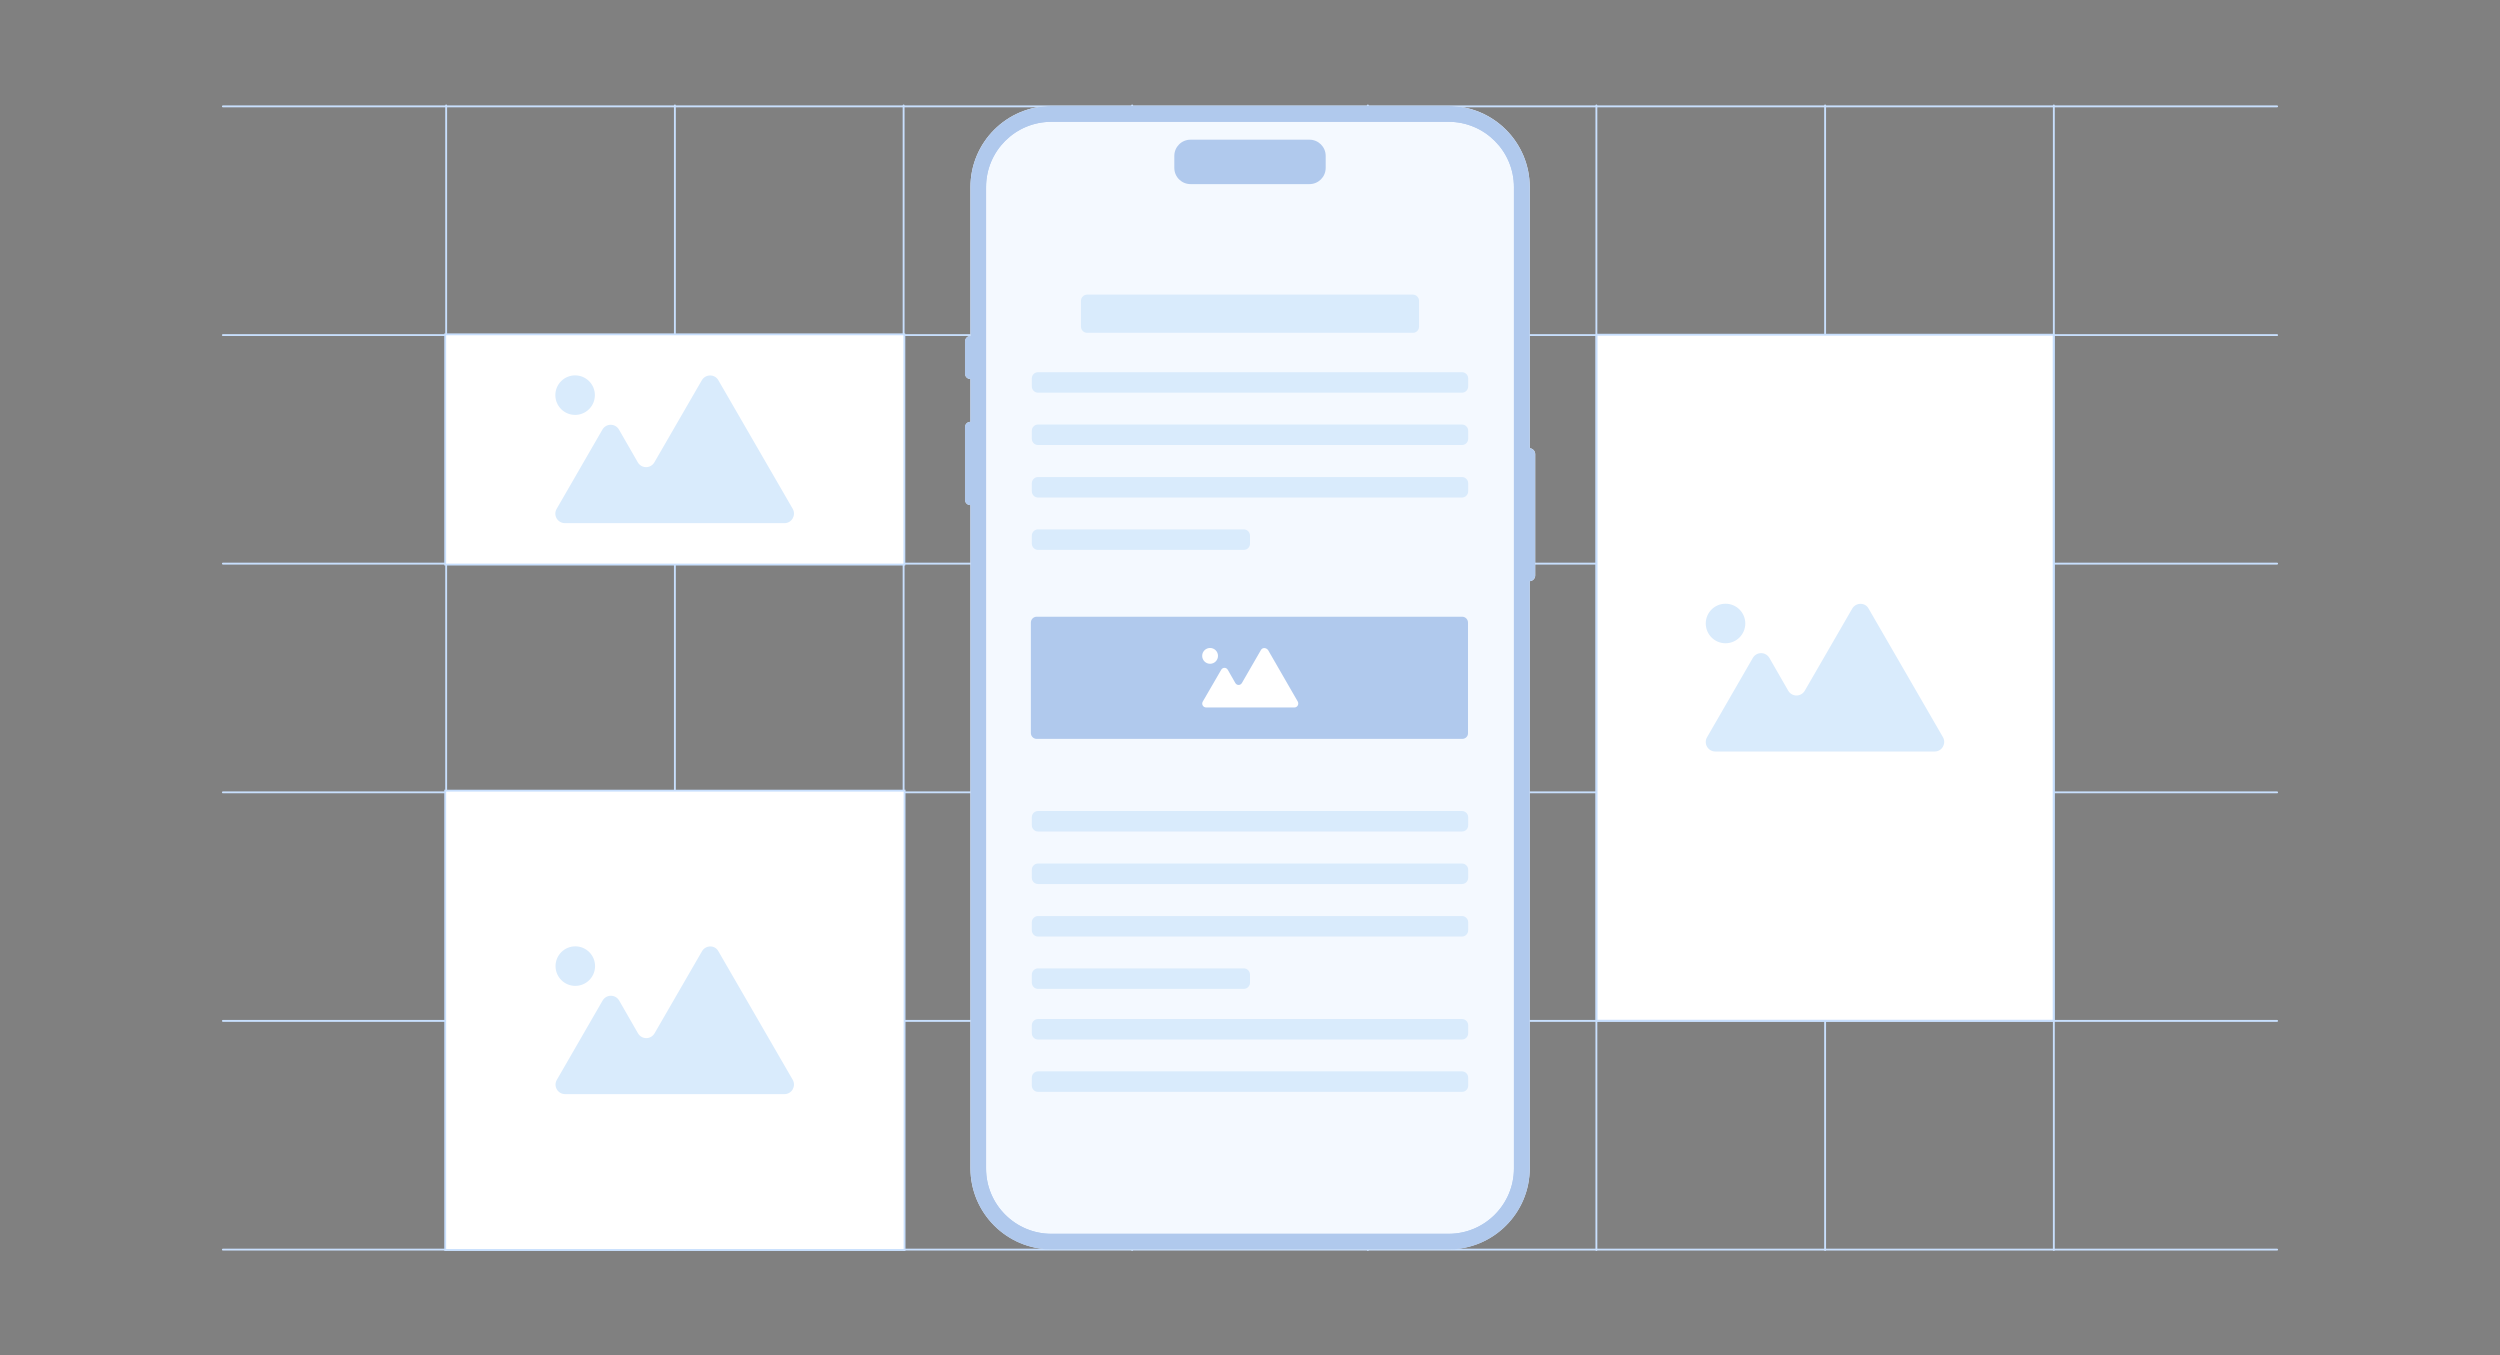 <?xml version="1.0" encoding="UTF-8"?>
<!-- Generator: Adobe Illustrator 26.0.2, SVG Export Plug-In . SVG Version: 6.00 Build 0)  -->
<svg xmlns="http://www.w3.org/2000/svg" xmlns:xlink="http://www.w3.org/1999/xlink" version="1.1" id="Layer_1" x="0px" y="0px" viewBox="0 0 1328 720" style="enable-background:new 0 0 1328 720;" xml:space="preserve">
<rect x="0" y="0" width="1328" height="720" fill="#808080" stroke="none"/>
<style type="text/css">
	.st0{fill:#F4F9FF;}
	.st1{fill:none;stroke:#C8DFFD;stroke-linecap:round;stroke-miterlimit:10;}
	.st2{fill:#D9EBFC;}
	.st3{fill:#FFFFFF;}
	.st4{fill:#C8DFFD;}
	.st5{fill:#80AAD8;}
	.st6{fill:#B0C9ED;}
	.st7{fill:#FFFFFF;stroke:#000000;stroke-width:0.5;stroke-miterlimit:10;}
	.st8{fill-rule:evenodd;clip-rule:evenodd;fill:#B0C9ED;}
	.st9{fill-rule:evenodd;clip-rule:evenodd;fill:#C8DFFD;}
	.st10{fill-rule:evenodd;clip-rule:evenodd;fill:#D9EBFC;}
	.st11{fill-rule:evenodd;clip-rule:evenodd;fill:#FFFFFF;}
	.st12{fill:#6981FC;}
	.st13{fill:#3757EE;}
	.st14{fill:#010000;}
	.st15{fill:#FF8200;}
	.st16{fill:url(#SVGID_1_);}
	.st17{fill:url(#SVGID_00000178908777576875293900000001655736069918248327_);}
	.st18{fill:#FFD484;}
	.st19{fill:#FFFFFF;stroke:#231F20;stroke-linecap:round;stroke-miterlimit:10;}
	.st20{fill:#231F20;stroke:#231F20;stroke-linecap:round;stroke-miterlimit:10;}
	.st21{fill:#231F20;}
	
		.st22{clip-path:url(#SVGID_00000061433509151584285340000009826725462617214899_);fill:#FFFFFF;stroke:#231F20;stroke-linecap:round;stroke-miterlimit:10;}
	.st23{clip-path:url(#SVGID_00000061433509151584285340000009826725462617214899_);}
	.st24{fill:#E8E8E8;}
	.st25{fill:#202057;}
	.st26{clip-path:url(#SVGID_00000143619254607212945540000016018310166964812944_);}
	.st27{fill:#1B4696;}
	.st28{fill:#008C80;}
	.st29{fill:#D0231C;}
	.st30{fill:#C8800C;}
	.st31{fill:#7BB320;}
	.st32{fill:#F8E4E6;}
	.st33{fill:none;stroke:#BCBCBC;stroke-width:0.567;stroke-miterlimit:10;stroke-dasharray:5.968,5.968;}
	.st34{fill:#963E8B;}
	.st35{fill:#8B5BF2;}
	.st36{fill:#00BAFA;}
	.st37{fill:#FFCE00;}
	.st38{fill:#625E77;}
	.st39{fill:none;stroke:#BCBCBC;stroke-width:0.567;stroke-miterlimit:10;stroke-dasharray:5.729,5.729;}
	.st40{fill:none;stroke:#A4A4A4;stroke-width:0.567;stroke-miterlimit:10;stroke-dasharray:5.729,5.729;}
	.st41{fill:none;stroke:#A4A4A4;stroke-width:0.567;stroke-miterlimit:10;stroke-dasharray:5.669;}
	.st42{fill:none;stroke:#A4A4A4;stroke-width:0.283;stroke-miterlimit:10;}
	.st43{fill:none;stroke:#94B2B2;stroke-width:0.567;stroke-miterlimit:10;stroke-dasharray:5.627,5.627;}
	.st44{opacity:0.19;fill:#424242;}
	.st45{fill:#FFBD86;}
	.st46{fill:#E3A07C;}
	.st47{fill:#CD8860;}
	.st48{fill:#F6B081;}
	.st49{fill:#9B6546;}
	.st50{fill:#1F62C9;}
	.st51{fill:#B9B245;}
	.st52{fill:#878787;}
	.st53{fill:#DB2BC5;}
	.st54{fill:#3D3F40;}
	.st55{fill:#151718;}
	.st56{fill:#FFFFFF;stroke:#C8DFFD;stroke-miterlimit:10;}
	.st57{fill:#FFFFFF;stroke:#D9EBFC;stroke-miterlimit:10;}
	.st58{fill:#FFFFFF;stroke:#B0C9ED;stroke-width:0.5;stroke-miterlimit:10;}
</style>
<g>
	<g>
		<line class="st1" x1="237" y1="664" x2="237" y2="56"></line>
		<line class="st1" x1="358.5" y1="664" x2="358.5" y2="56"></line>
		<line class="st1" x1="480" y1="664" x2="480" y2="56"></line>
		<line class="st1" x1="601.4" y1="664" x2="601.4" y2="56"></line>
		<line class="st1" x1="726.6" y1="664" x2="726.6" y2="56"></line>
		<line class="st1" x1="848" y1="664" x2="848" y2="56"></line>
		<line class="st1" x1="969.5" y1="664" x2="969.5" y2="56"></line>
		<line class="st1" x1="1091" y1="664" x2="1091" y2="56"></line>
	</g>
	<g>
		<line class="st1" x1="118.4" y1="56.5" x2="1209.6" y2="56.5"></line>
		<line class="st1" x1="118.4" y1="178" x2="1209.6" y2="178"></line>
		<line class="st1" x1="118.4" y1="299.4" x2="1209.6" y2="299.4"></line>
		<line class="st1" x1="118.4" y1="420.9" x2="1209.6" y2="420.9"></line>
		<line class="st1" x1="118.4" y1="542.3" x2="1209.6" y2="542.3"></line>
		<line class="st1" x1="118.4" y1="663.8" x2="1209.6" y2="663.8"></line>
	</g>
</g>
<g>
	<path class="st44" d="M9.5,902.8l-40.3-14c2.8-6.3,3.3-13.7,2.6-21.6c-0.9-10.8,11.8-27,2.1-54.7c-3.5-9.9-14.2-17.5-15.8-24.8   c-0.1-0.3-0.1-0.7-0.2-1.2l5.2-0.6c2.7-0.3,4.7-2.8,4.4-5.5l-3.5-30.1c-0.3-2.7-2.8-4.7-5.5-4.4l-6.8,0.8   c-3.8-26.4-2.7-10.7-4.5-32.9l0,0h-3.7h-51.9l-21.1,20c0.6,3.3,2.2,11.8,3.5,21.8l-9.5,1.1c-2.7,0.3-4.7,2.8-4.4,5.5l3.5,30.1   c0.3,2.7,2.8,4.7,5.5,4.4l6.6-0.8c-3,24.4-13.2,80.2,21.7,83.9c0.9,0.6,1.6,0.8,1.6,0.8c-0.1-0.1-0.2-0.3-0.4-0.4   c1.6,1.5,8.8,7.3,16.1,3.5c0,0,0.1,0,0.1,0c0.6,0.7,7.4,7.5,17.8,3.4c0,0,5.9,13.7,8.1,19.8c0.1,0.2,0.1,0.4,0.2,0.6   c0,0.1,0.1,0.1,0.1,0.2c0,0.1,0.1,0.3,0.2,0.4c0,0.1,0.1,0.2,0.1,0.3c0,0.1,0.1,0.2,0.1,0.3c0,0.1,0.1,0.2,0.1,0.3   c0,0.1,0.1,0.2,0.1,0.3c0,0.1,0.1,0.2,0.2,0.4c0,0.1,0.1,0.2,0.1,0.3c0.1,0.1,0.1,0.3,0.2,0.4c0,0.1,0.1,0.2,0.1,0.3   c0.1,0.2,0.1,0.3,0.2,0.5c0,0.1,0.1,0.1,0.1,0.2c0.4,0.9,0.9,1.7,1.3,2.6c0,0,0,0,0,0c0.1,0.2,0.2,0.4,0.4,0.6c0,0,0,0.1,0,0.1   c0.1,0.2,0.3,0.4,0.4,0.6c0,0,0,0,0,0.1c0.1,0.2,0.3,0.4,0.4,0.6c0,0,0,0,0,0c2.4,3.6,5.4,6.8,9,7c0,0,0,0,0,0c0.2,0,0.4,0,0.7,0   c0,0,0,0,0,0c0.2,0,0.5,0,0.7-0.1h0l0,0c1-0.1,2-0.5,3-1.1c0.4-0.2,0.7-0.5,1-0.8c2.7-2.5,3.5-8.7,3.4-14.6l40.2,14.2   c5,1.7,10.4-0.9,12.1-5.9v0C17.1,910,14.5,904.5,9.5,902.8z"></path>
	<g>
		<g>
		</g>
	</g>
</g>
<rect x="236.5" y="420" class="st56" width="244" height="244"></rect>
<g>
	<path class="st2" d="M372.9,505.3l-25.2,43.6c-2,3.4-6.8,3.4-8.8,0l-10-17.4c-2-3.4-6.8-3.4-8.8,0l-24.3,42.1   c-2,3.4,0.5,7.6,4.4,7.6h28.8h28.5h59.2c3.9,0,6.3-4.2,4.4-7.6l-39.5-68.3C379.8,501.9,374.9,501.9,372.9,505.3z"></path>
	<circle class="st2" cx="305.6" cy="513.2" r="10.5"></circle>
</g>
<rect x="236.5" y="177.6" class="st56" width="243.9" height="122.3"></rect>
<g>
	<path class="st2" d="M372.8,202l-25.2,43.6c-2,3.4-6.8,3.4-8.8,0l-10-17.4c-2-3.4-6.8-3.4-8.8,0l-24.3,42.1c-2,3.4,0.5,7.6,4.4,7.6   H329h28.5h59.2c3.9,0,6.3-4.2,4.4-7.6L381.6,202C379.7,198.6,374.8,198.6,372.8,202z"></path>
	<circle class="st2" cx="305.5" cy="209.9" r="10.5"></circle>
</g>
<rect x="848.5" y="299.7" class="st57" width="157" height="204.4"></rect>
<rect x="848.1" y="177.8" class="st56" width="242.8" height="364.4"></rect>
<g>
	<path class="st2" d="M983.9,323.3l-25.2,43.6c-2,3.4-6.8,3.4-8.8,0l-10-17.4c-2-3.4-6.8-3.4-8.8,0l-24.3,42.1   c-2,3.4,0.5,7.6,4.4,7.6h28.8h28.5h59.2c3.9,0,6.3-4.2,4.4-7.6l-39.5-68.3C990.8,319.9,985.9,319.9,983.9,323.3z"></path>
	<circle class="st2" cx="916.6" cy="331.2" r="10.5"></circle>
</g>
<g>
	<g>
		<path class="st0" d="M815.5,241.2v64.5c0,1.6-1.3,3-2.9,3v311.8c0,23.8-19.3,43.1-43.1,43.1H558.6c-23.8,0-43.1-19.3-43.1-43.1    V268.3h-0.1c-1.5,0-2.7-1.2-2.7-2.7v-38.8c0-1.5,1.2-2.7,2.7-2.7h0.1v-22.8h-0.1c-1.5,0-2.7-1.2-2.7-2.7v-17.3    c0-1.5,1.2-2.8,2.7-2.8h0.1V99.4c0-23.8,19.3-43.1,43.1-43.1h210.9c23.8,0,43.1,19.3,43.1,43.1v138.7    C814.2,238.2,815.5,239.6,815.5,241.2z"></path>
		<g>
			<path class="st6" d="M516.2,178.5v22.8h-0.9c-1.5,0-2.7-1.2-2.7-2.7v-17.3c0-1.5,1.2-2.8,2.7-2.8H516.2z"></path>
			<path class="st6" d="M516.2,224v44.3h-0.9c-1.5,0-2.7-1.2-2.7-2.7v-38.8c0-1.5,1.2-2.7,2.7-2.7H516.2z"></path>
			<path class="st6" d="M815.5,241.2v64.5c0,1.6-1.3,3-2.9,3c-0.1,0-0.1,0-0.2,0h-1v-70.6h1c0.1,0,0.1,0,0.2,0     C814.2,238.2,815.5,239.6,815.5,241.2z"></path>
			<path class="st6" d="M769.4,56.3H558.6c-23.8,0-43.1,19.3-43.1,43.1v521.2c0,23.8,19.3,43.1,43.1,43.1h210.9     c23.8,0,43.1-19.3,43.1-43.1V99.4C812.6,75.6,793.3,56.3,769.4,56.3z M804.2,620.7c0,19.1-15.5,34.7-34.7,34.7h-211     c-19.1,0-34.7-15.5-34.7-34.7V99.4c0-19.2,15.5-34.7,34.7-34.7h211c19.1,0,34.7,15.5,34.7,34.7V620.7z"></path>
			<path class="st6" d="M770.4,59.9H557.6c-21.3,0-38.6,17.3-38.6,38.6v523.1c0,21.3,17.3,38.6,38.6,38.6h212.8     c21.3,0,38.6-17.3,38.6-38.6V98.5C809,77.2,791.7,59.9,770.4,59.9z M804.2,620.7c0,19.1-15.5,34.7-34.7,34.7h-211     c-19.1,0-34.7-15.5-34.7-34.7V99.4c0-19.2,15.5-34.7,34.7-34.7h211c19.1,0,34.7,15.5,34.7,34.7V620.7z"></path>
		</g>
		<path class="st6" d="M695.6,97.8h-63.2c-4.7,0-8.6-3.8-8.6-8.6v-6.4c0-4.7,3.8-8.6,8.6-8.6h63.2c4.7,0,8.6,3.8,8.6,8.6v6.4    C704.2,94,700.3,97.8,695.6,97.8z"></path>
	</g>
	<g>
		<path class="st2" d="M750.5,176.8h-173c-1.8,0-3.3-1.5-3.3-3.3v-13.7c0-1.8,1.5-3.3,3.3-3.3h173c1.8,0,3.3,1.5,3.3,3.3v13.7    C753.8,175.4,752.3,176.8,750.5,176.8z"></path>
		<g>
			<path class="st2" d="M776.6,208.6H551.4c-1.8,0-3.3-1.5-3.3-3.3V201c0-1.8,1.5-3.3,3.3-3.3h225.2c1.8,0,3.3,1.5,3.3,3.3v4.3     C779.9,207.1,778.4,208.6,776.6,208.6z"></path>
			<path class="st2" d="M776.6,236.4H551.4c-1.8,0-3.3-1.5-3.3-3.3v-4.3c0-1.8,1.5-3.3,3.3-3.3h225.2c1.8,0,3.3,1.5,3.3,3.3v4.3     C779.9,234.9,778.4,236.4,776.6,236.4z"></path>
			<path class="st2" d="M776.6,264.3H551.4c-1.8,0-3.3-1.5-3.3-3.3v-4.3c0-1.8,1.5-3.3,3.3-3.3h225.2c1.8,0,3.3,1.5,3.3,3.3v4.3     C779.9,262.8,778.4,264.3,776.6,264.3z"></path>
			<path class="st2" d="M660.7,292.1H551.4c-1.8,0-3.3-1.5-3.3-3.3v-4.3c0-1.8,1.5-3.3,3.3-3.3h109.3c1.8,0,3.3,1.5,3.3,3.3v4.3     C664,290.7,662.5,292.1,660.7,292.1z"></path>
		</g>
		<g>
			<path class="st2" d="M776.6,441.7H551.4c-1.8,0-3.3-1.5-3.3-3.3v-4.3c0-1.8,1.5-3.3,3.3-3.3h225.2c1.8,0,3.3,1.5,3.3,3.3v4.3     C779.9,440.3,778.4,441.7,776.6,441.7z"></path>
			<path class="st2" d="M776.6,469.6H551.4c-1.8,0-3.3-1.5-3.3-3.3v-4.3c0-1.8,1.5-3.3,3.3-3.3h225.2c1.8,0,3.3,1.5,3.3,3.3v4.3     C779.9,468.1,778.4,469.6,776.6,469.6z"></path>
			<path class="st2" d="M776.6,497.5H551.4c-1.8,0-3.3-1.5-3.3-3.3v-4.3c0-1.8,1.5-3.3,3.3-3.3h225.2c1.8,0,3.3,1.5,3.3,3.3v4.3     C779.9,496,778.4,497.5,776.6,497.5z"></path>
			<path class="st2" d="M660.7,525.3H551.4c-1.8,0-3.3-1.5-3.3-3.3v-4.3c0-1.8,1.5-3.3,3.3-3.3h109.3c1.8,0,3.3,1.5,3.3,3.3v4.3     C664,523.8,662.5,525.3,660.7,525.3z"></path>
		</g>
		<g>
			<path class="st2" d="M776.6,552.2H551.4c-1.8,0-3.3-1.5-3.3-3.3v-4.3c0-1.8,1.5-3.3,3.3-3.3h225.2c1.8,0,3.3,1.5,3.3,3.3v4.3     C779.9,550.7,778.4,552.2,776.6,552.2z"></path>
			<path class="st2" d="M776.6,580H551.4c-1.8,0-3.3-1.5-3.3-3.3v-4.3c0-1.8,1.5-3.3,3.3-3.3h225.2c1.8,0,3.3,1.5,3.3,3.3v4.3     C779.9,578.6,778.4,580,776.6,580z"></path>
		</g>
	</g>
	<g>
		<path class="st6" d="M776.7,392.5h-226c-1.7,0-3.1-1.4-3.1-3.1v-58.7c0-1.7,1.4-3.1,3.1-3.1h226c1.7,0,3.1,1.4,3.1,3.1v58.7    C779.9,391.1,778.5,392.5,776.7,392.5z"></path>
		<g>
			<path class="st3" d="M669.8,345.3l-10.1,17.5c-0.8,1.4-2.7,1.4-3.5,0l-4-7c-0.8-1.4-2.7-1.4-3.5,0l-9.8,16.9     c-0.8,1.4,0.2,3.1,1.8,3.1h11.6h11.5h23.8c1.6,0,2.5-1.7,1.8-3.1l-15.8-27.4C672.5,343.9,670.6,343.9,669.8,345.3z"></path>
			<circle class="st3" cx="642.8" cy="348.4" r="4.2"></circle>
		</g>
	</g>
</g>
</svg>
